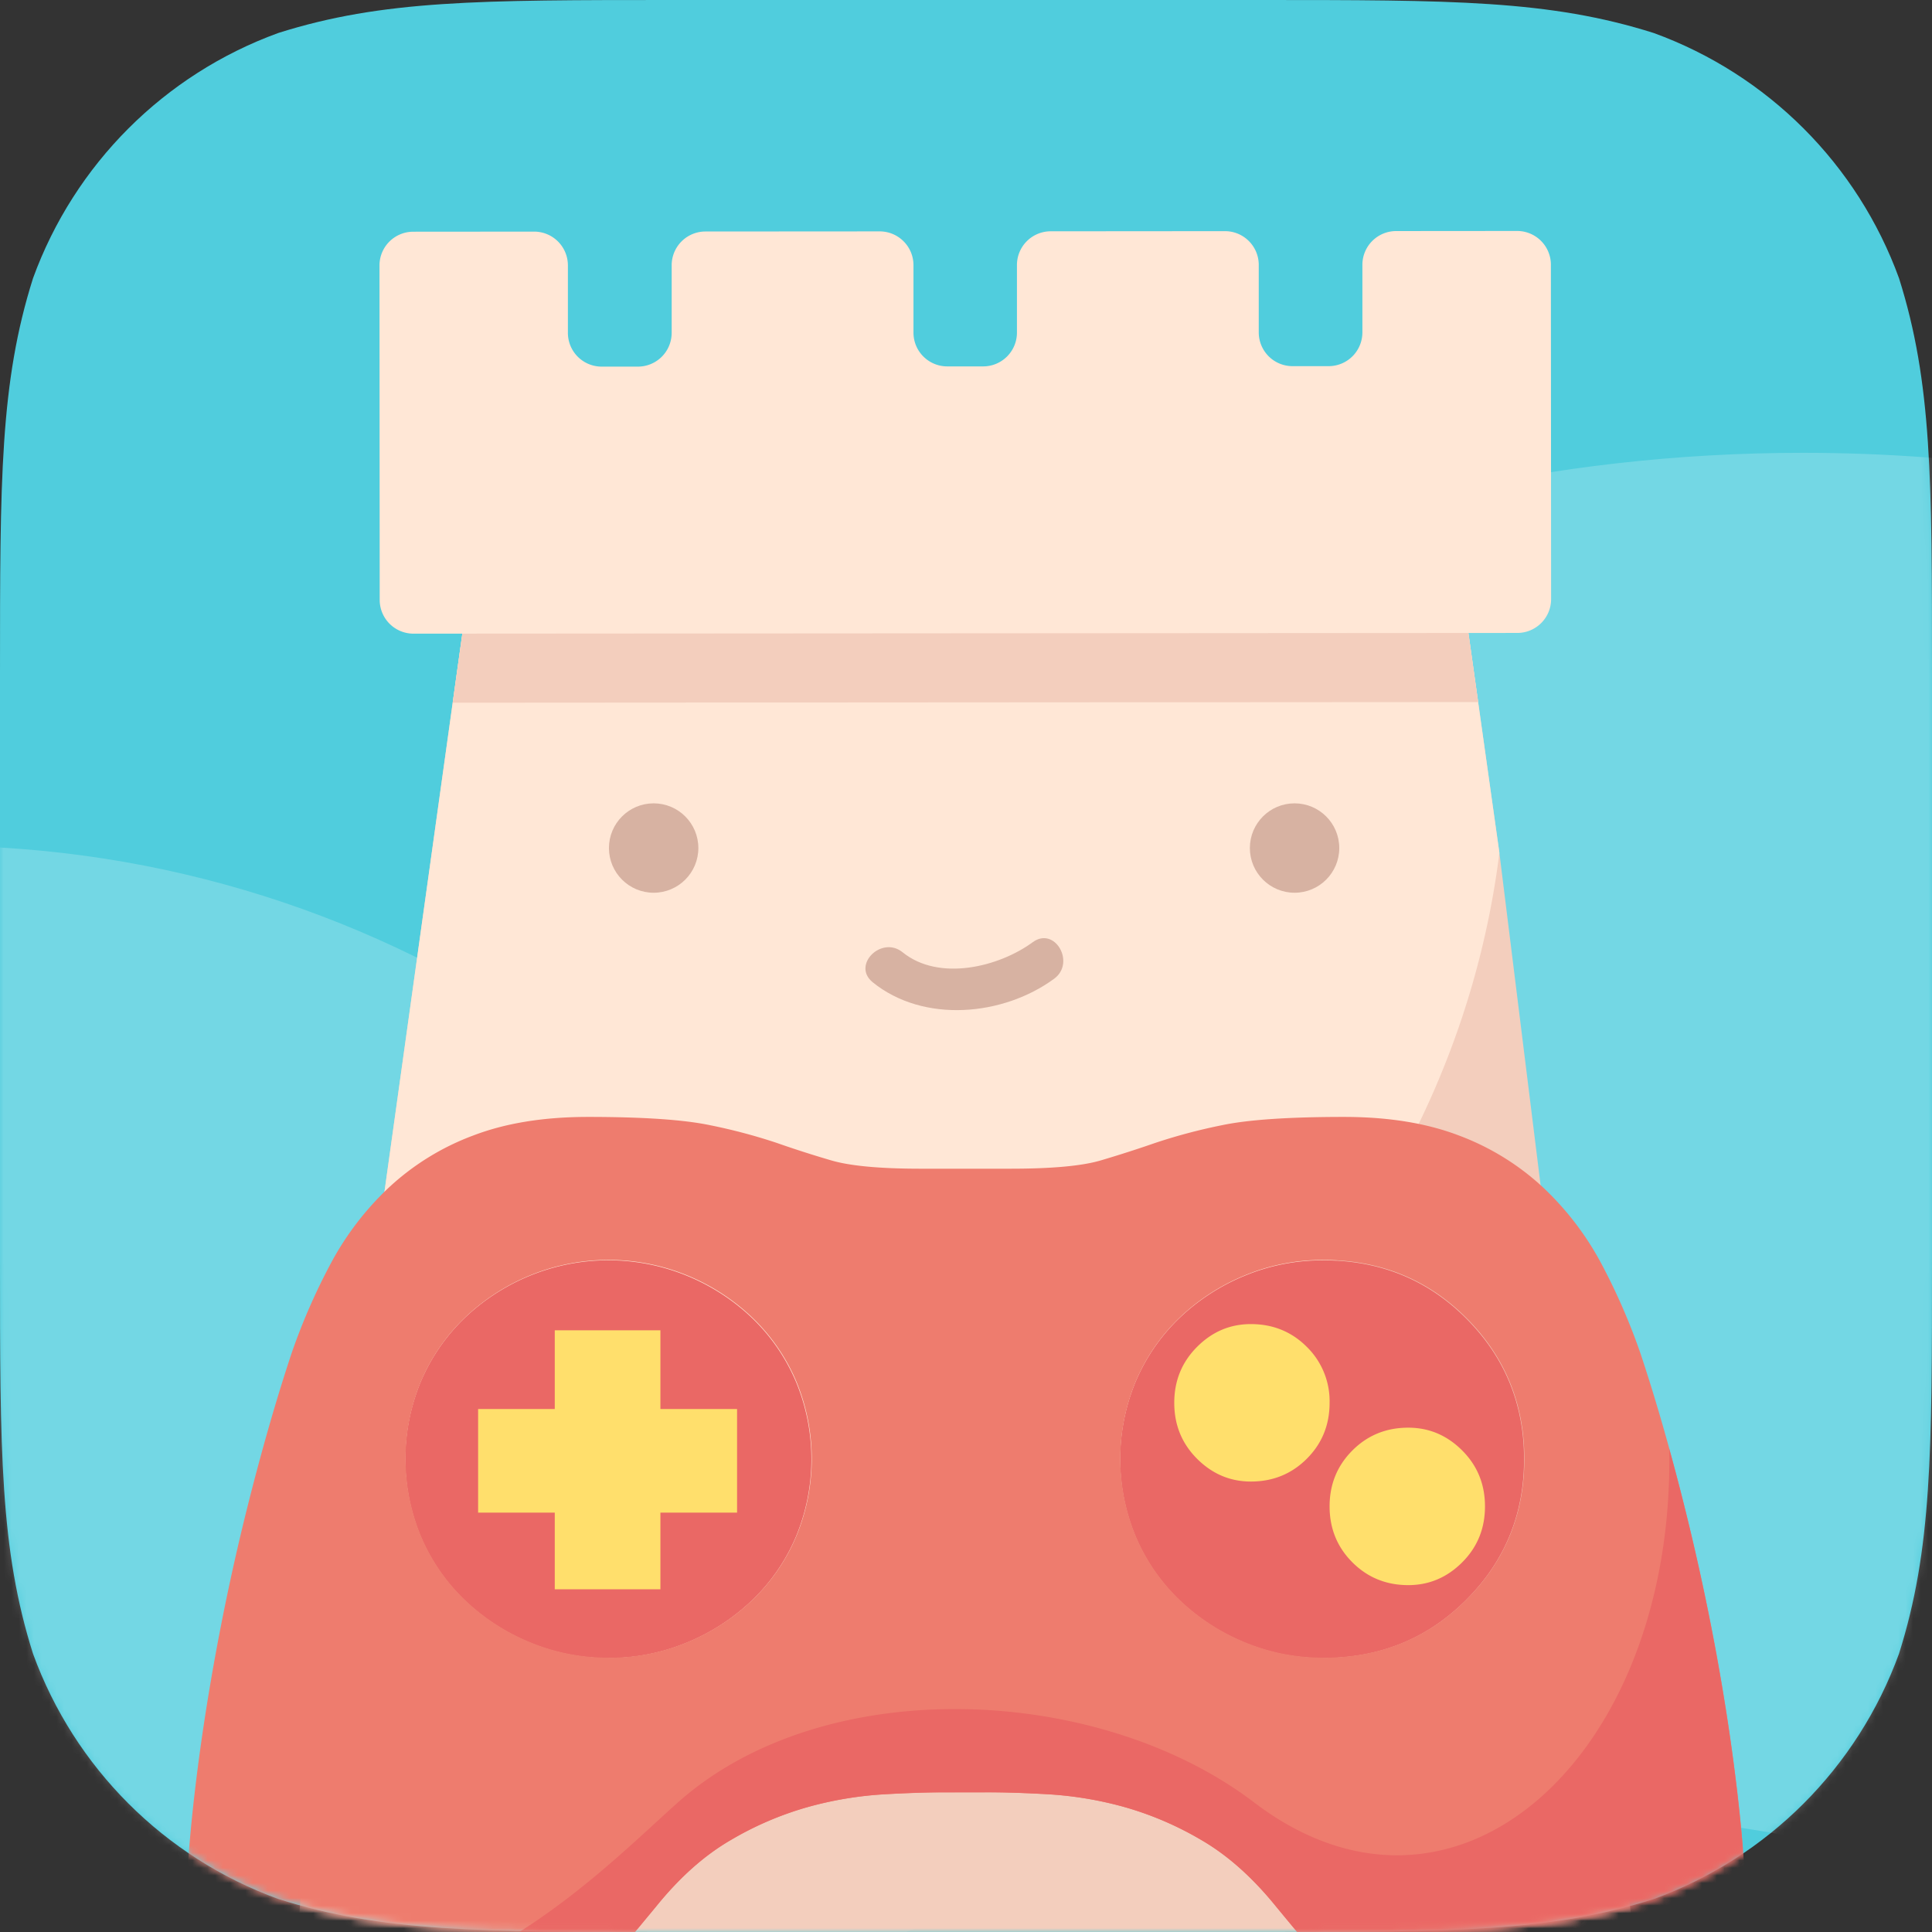 <svg viewBox="0 0 256 256" xmlns="http://www.w3.org/2000/svg" xmlns:xlink="http://www.w3.org/1999/xlink">
  <rect x="0" y="0" width="256" height="256" fill="#333333" stroke="none"/>
  <defs>
    <path d="M166.75 0c25.703 0 38.547 0 52.383 4.375 15.105 5.496 27.004 17.395 32.5 32.5C256 50.705 256 63.553 256 89.25v77.5c0 25.703 0 38.55-4.375 52.383-5.495 15.106-17.394 27.006-32.5 32.5C205.295 256 192.45 256 166.75 256h-77.5c-25.698 0-38.542 0-52.377-4.375-15.106-5.495-27.006-17.394-32.5-32.5C0 205.295 0 192.447 0 166.75v-77.5c0-25.698 0-38.545 4.375-52.38 5.496-15.105 17.395-27.004 32.5-32.5C50.705 0 63.55 0 89.25 0h77.5z" id="a"/>
  </defs>
  <g fill="none" fill-rule="evenodd">
    <mask id="b" fill="#fff">
      <use xlink:href="#a"/>
    </mask>
    <use fill="#50CDDD" xlink:href="#a"/>
    <g mask="url(#b)" fill="#FFF" fill-opacity=".2">
      <path d="M58.934 296c37.041-34.861 86.465-56.155 140.753-56.155 44.462 0 85.66 14.286 119.47 38.608 32.906-37.494 71.904-69.497 115.417-94.531C399.903 110.673 325.326 60 238.904 60 172.33 60 112.788 90.075 73.096 137.368c-23.193-15.954-51.276-25.311-81.555-25.311-41.692 0-79.228 17.726-105.541 46.03C-44.212 186.323 15.706 234.586 58.934 296"/>
    </g>
    <path d="M211.588 265.512L44.465 265.62a5.316 5.316 0 01-4.009-1.823A5.312 5.312 0 0139.2 259.575l3.05-39.365.072-.5L59.985 93.108 62.57 74.585c.366-2.62 2.605-4.571 5.25-4.575L188 69.935c2.642.005 4.878 1.95 5.25 4.565l2.61 18.52 2.107 14.957.705 5 18.165 146.468a5.315 5.315 0 01-5.25 6.067z" fill="#F3CEBD" fill-rule="nonzero" mask="url(#b)"/>
    <path d="M198.678 113c-7.67 61.153-64 108.65-132.39 108.695A144.491 144.491 0 0142.32 219.725L59.983 93.123 62.568 74.6c.366-2.62 2.605-4.571 5.25-4.575L188 69.935c2.642.005 4.878 1.95 5.25 4.565l2.61 18.52 2.107 14.957.71 5.022z" fill="#FFE7D6" fill-rule="nonzero" mask="url(#b)"/>
    <path d="M195.865 93.025l-135.88.087L62.57 74.59c.365-2.62 2.604-4.572 5.25-4.575l120.18-.08c2.642.005 4.878 1.95 5.25 4.565l2.615 18.525z" fill="#F3CEBD" fill-rule="nonzero" mask="url(#b)"/>
    <path d="M205.5 35.078l.03 44.31c0 2.471-2.001 4.476-4.473 4.48l-146.25.095a4.475 4.475 0 01-4.495-4.463l-.028-44.31a4.473 4.473 0 014.465-4.487l16.015-.013a4.475 4.475 0 014.485 4.473v8.943a4.473 4.473 0 004.478 4.473h4.78A4.475 4.475 0 0089 44.095v-8.94a4.475 4.475 0 014.473-4.48l23.087-.015c2.471 0 4.476 2.001 4.48 4.473v8.943c.001 2.465 1.995 4.464 4.46 4.473h4.782c2.47-.005 4.469-2.01 4.468-4.48V35.125a4.475 4.475 0 014.473-4.478l23.09-.018c2.471 0 4.475 2.002 4.478 4.473v8.943a4.475 4.475 0 004.48 4.473h4.78a4.475 4.475 0 004.473-4.478v-8.943a4.473 4.473 0 014.478-4.48l16.015-.013a4.478 4.478 0 014.485 4.473z" fill="#FFE7D6" fill-rule="nonzero" mask="url(#b)"/>
    <circle fill="#D7B2A2" fill-rule="nonzero" mask="url(#b)" cx="86.612" cy="112.37" r="5.923"/>
    <circle fill="#D7B2A2" fill-rule="nonzero" mask="url(#b)" cx="171.537" cy="112.37" r="5.923"/>
    <path d="M115.627 130.15c6.763 5.475 17.31 4.487 24.055-.465 2.88-2.115.083-6.982-2.835-4.843-4.482 3.292-12.425 5.25-17.25 1.337-2.783-2.25-6.772 1.695-3.965 3.97h-.005z" fill="#D7B2A2" fill-rule="nonzero" mask="url(#b)"/>
    <path d="M80.61 219.703a26.897 26.897 0 0010.43-2.058 27.657 27.657 0 008.648-5.63 25.33 25.33 0 005.765-8.37 26.75 26.75 0 000-20.59 25.453 25.453 0 00-5.765-8.375 27.733 27.733 0 00-8.648-5.625 27.44 27.44 0 00-20.863 0 27.733 27.733 0 00-8.648 5.625 25.5 25.5 0 00-5.765 8.375 26.75 26.75 0 000 20.59 25.367 25.367 0 005.765 8.37 27.657 27.657 0 008.648 5.63 26.892 26.892 0 0010.432 2.058zm94.705-0c7.5 0 13.814-2.563 18.942-7.688 5.128-5.125 7.691-11.347 7.688-18.665 0-7.317-2.562-13.54-7.688-18.67-5.125-5.13-11.439-7.69-18.942-7.68a26.811 26.811 0 00-10.43 2.06 27.75 27.75 0 00-8.635 5.62 25.41 25.41 0 00-5.763 8.375 26.75 26.75 0 000 20.59 25.285 25.285 0 005.763 8.37 27.688 27.688 0 008.648 5.63 26.896 26.896 0 0010.418 2.058z" fill="#EA6865" fill-rule="nonzero" mask="url(#b)"/>
    <path d="M125.118 237.5c-2.38 0-5.125.092-8.235.275a48.328 48.328 0 00-9.75 1.645 43.13 43.13 0 00-10.295 4.395c-3.48 2.013-6.773 4.941-9.88 8.783a1941.827 1941.827 0 01-10.297 12.355 90.035 90.035 0 01-10.568 10.703 67.3 67.3 0 01-9.06 7.277c-2.93 1.92-6.498 2.88-10.705 2.88a36.682 36.682 0 01-7.688-.823c-2.562-.548-4.849-1.921-6.862-4.117S28.072 275.518 26.7 271.4c-1.372-4.115-2.06-9.742-2.06-16.883 0-4.57.367-10.059 1.1-16.468.733-6.408 1.739-13.043 3.018-19.905a309.723 309.723 0 014.53-20.448c1.742-6.77 3.526-12.902 5.353-18.395a82.052 82.052 0 015.218-11.94 39.015 39.015 0 017.685-10.023c3.222-2.993 7-5.325 11.12-6.862 4.298-1.652 9.378-2.478 15.24-2.478 7.315 0 12.713.367 16.195 1.1a74.537 74.537 0 018.785 2.33c2.375.833 4.8 1.612 7.275 2.335 2.475.723 6.363 1.089 11.665 1.097h12.08c5.49 0 9.471-.366 11.943-1.097a164.953 164.953 0 007.272-2.335 74.143 74.143 0 018.785-2.33c3.475-.733 8.874-1.1 16.198-1.1 5.855 0 10.933.823 15.235 2.47a33.672 33.672 0 0111.117 6.862 39.135 39.135 0 017.688 10.023 83.422 83.422 0 015.215 11.94c1.833 5.49 3.618 11.622 5.355 18.395a322.04 322.04 0 014.54 20.445c1.277 6.863 2.283 13.498 3.02 19.905.737 6.407 1.103 11.896 1.098 16.468 0 7.138-.686 12.766-2.058 16.883-1.372 4.117-3.065 7.274-5.08 9.473-2.015 2.197-4.348 3.569-7 4.117a37.445 37.445 0 01-7.55.823c-4.21 0-7.778-.96-10.705-2.88a66.515 66.515 0 01-9.057-7.277 89.11 89.11 0 01-10.57-10.703c-3.39-4.025-6.822-8.143-10.295-12.355-3.115-3.842-6.409-6.769-9.883-8.783a43.288 43.288 0 00-10.293-4.395 48.438 48.438 0 00-9.75-1.645c-3.113-.183-5.858-.275-8.235-.275l-5.775.01zm-44.47-17.842a26.899 26.899 0 0010.43-2.06 27.615 27.615 0 008.648-5.63 25.33 25.33 0 005.775-8.38 26.75 26.75 0 000-20.587 25.47 25.47 0 00-5.775-8.375A27.75 27.75 0 0091.078 169a27.473 27.473 0 00-20.863 0 27.75 27.75 0 00-8.648 5.628A25.5 25.5 0 0055.803 183a26.75 26.75 0 000 20.59 25.367 25.367 0 005.765 8.37 27.615 27.615 0 008.648 5.63 26.89 26.89 0 0010.432 2.058v.01zm94.705-0c7.5 0 13.814-2.563 18.942-7.69 5.128-5.127 7.691-11.348 7.688-18.665 0-7.315-2.562-13.537-7.688-18.668-5.125-5.13-11.439-7.692-18.942-7.685a26.855 26.855 0 00-10.43 2.05 27.77 27.77 0 00-8.648 5.625 25.425 25.425 0 00-5.763 8.375 26.75 26.75 0 000 20.59 25.285 25.285 0 005.763 8.37 27.642 27.642 0 008.648 5.63 26.895 26.895 0 0010.43 2.058v.01z" fill="#EE7C6E" fill-rule="nonzero" mask="url(#b)"/>
    <path d="M230.25 238.04c-.732-6.405-1.738-13.04-3.02-19.905a314.158 314.158 0 00-4.527-20.448c-.5-1.955-1-3.848-1.52-5.695.75 40.782-28.345 67.145-55 46.843-20.637-15.713-56.968-17.27-76.36 0-11.537 10.277-36.057 36.362-65.07 20.198.235 5.032.887 9.151 1.955 12.357 1.373 4.117 3.066 7.274 5.077 9.473 2.012 2.198 4.299 3.571 6.862 4.117a36.682 36.682 0 007.688.823c4.207 0 7.775-.96 10.705-2.88a67.3 67.3 0 009.06-7.277 90.035 90.035 0 0010.568-10.703c3.385-4.025 6.817-8.143 10.297-12.355 3.107-3.842 6.4-6.769 9.88-8.783a43.13 43.13 0 0110.295-4.395 48.328 48.328 0 019.75-1.645c3.11-.183 5.855-.275 8.235-.275h5.765c2.377 0 5.122.092 8.235.275a48.438 48.438 0 019.75 1.645 43.288 43.288 0 0110.293 4.395c3.475 2.013 6.769 4.941 9.883 8.783 3.475 4.21 6.907 8.328 10.295 12.355a89.11 89.11 0 0010.57 10.703 66.515 66.515 0 009.057 7.277c2.925 1.92 6.493 2.88 10.705 2.88a37.445 37.445 0 007.55-.823c2.65-.548 4.983-1.921 7-4.117s3.71-5.354 5.08-9.473c1.372-4.115 2.058-9.742 2.058-16.883-.007-4.57-.378-10.059-1.115-16.468z" fill="#EA6865" fill-rule="nonzero" mask="url(#b)"/>
    <path fill="#FFDF6C" fill-rule="nonzero" mask="url(#b)" d="M97.665 200.43H87.507v10.158H73.51V200.43H63.352v-13.727H73.51v-10.43h13.998v10.43H97.665zM176.178 185.88c0 2.93-1.007 5.401-3.02 7.412-2.013 2.012-4.482 3.018-7.407 3.02-2.743 0-5.122-1.007-7.135-3.02s-3.02-4.484-3.02-7.412c0-2.922 1.007-5.392 3.02-7.41s4.392-3.025 7.135-3.02c2.928 0 5.399 1.007 7.412 3.02a10.088 10.088 0 013.015 7.41zM196.768 199.607c0 2.928-1.007 5.398-3.02 7.41-2.013 2.012-4.393 3.018-7.138 3.02-2.93 0-5.401-1.007-7.412-3.02-2.012-2.013-3.018-4.483-3.02-7.41 0-2.925 1.007-5.396 3.02-7.412 2.013-2.017 4.484-3.023 7.412-3.02 2.745 0 5.124 1.007 7.138 3.02s3.02 4.484 3.02 7.412z"/>
  </g>
</svg>
